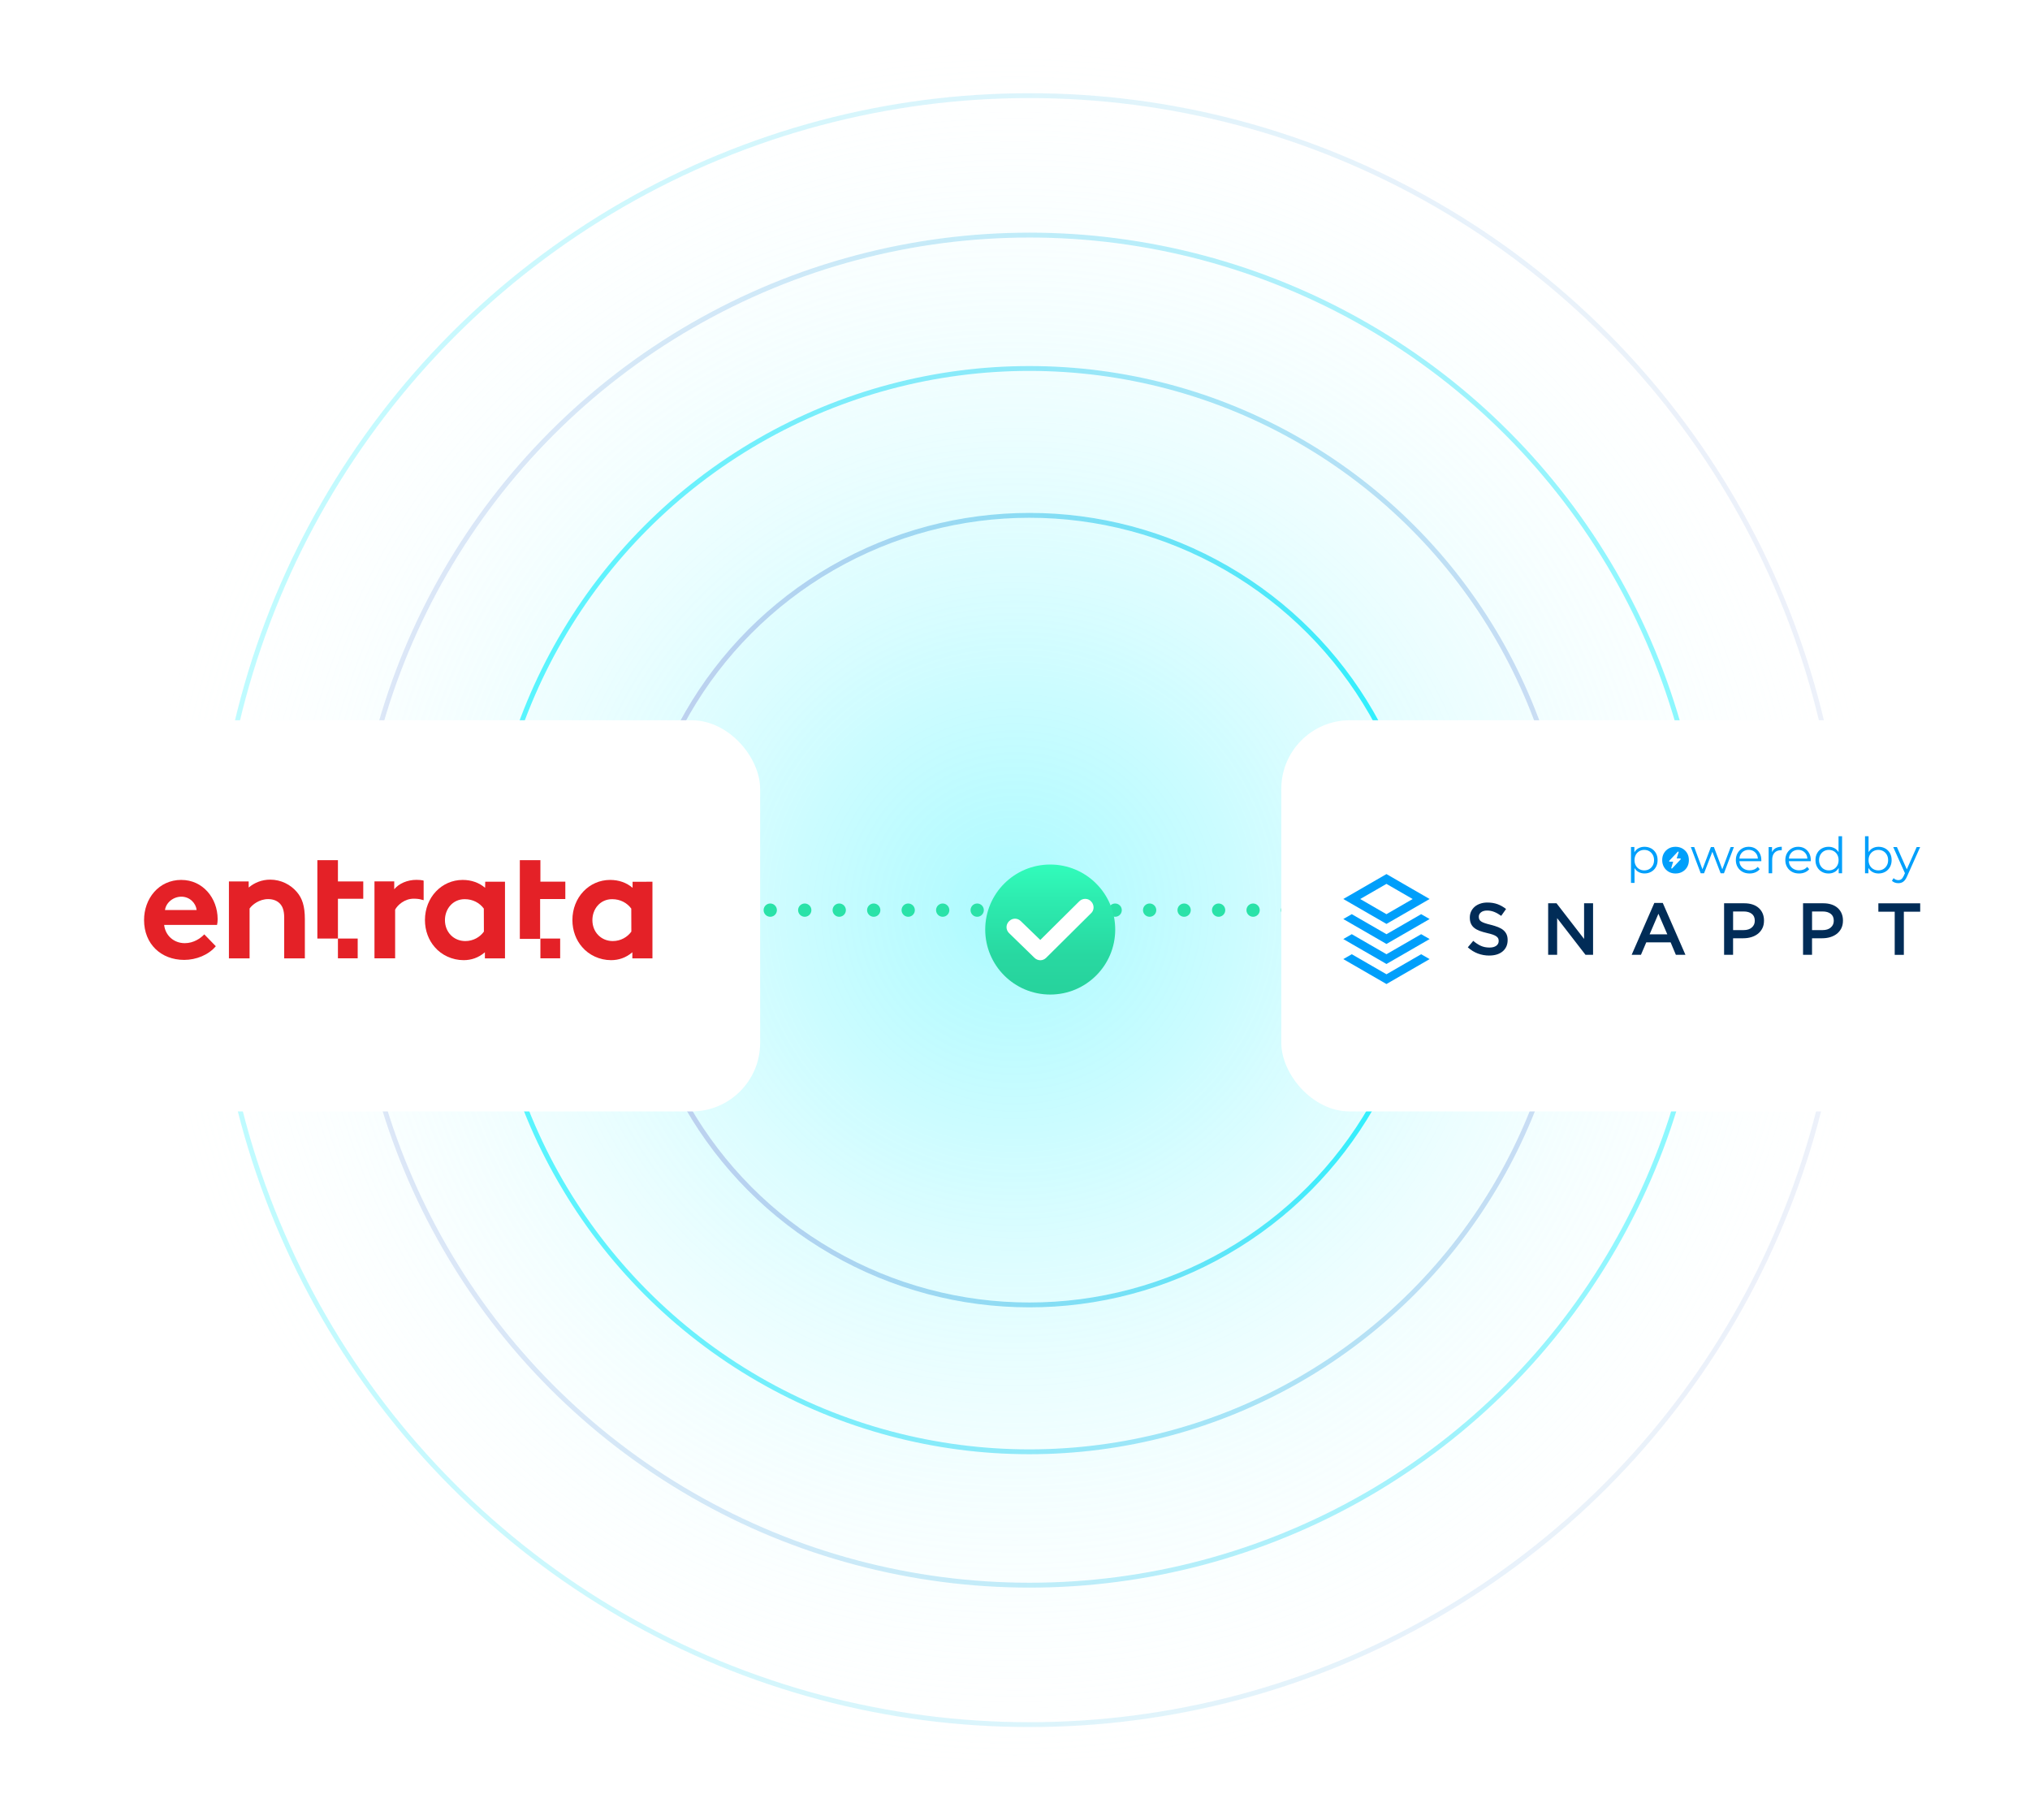 <svg viewBox="0 0 791.07 709.22" xmlns="http://www.w3.org/2000/svg" xmlns:xlink="http://www.w3.org/1999/xlink"><radialGradient id="a" cx="395.54" cy="354.61" gradientUnits="userSpaceOnUse" r="346.59"><stop offset="0" stop-color="#66f7ff" stop-opacity=".55"/><stop offset=".25" stop-color="#87f8ff" stop-opacity=".43"/><stop offset=".78" stop-color="#dbfdff" stop-opacity=".13"/><stop offset="1" stop-color="#fff" stop-opacity="0"/></radialGradient><linearGradient id="b" gradientUnits="userSpaceOnUse" x1="246.4" x2="555.94" y1="354.61" y2="354.61"><stop offset="0" stop-color="#bac9ed"/><stop offset=".11" stop-color="#b3caed"/><stop offset=".27" stop-color="#a2cdef"/><stop offset=".44" stop-color="#86d4f1"/><stop offset=".63" stop-color="#5fdcf5"/><stop offset=".84" stop-color="#2de7fa"/><stop offset="1" stop-color="#00f1ff"/></linearGradient><linearGradient id="c" gradientUnits="userSpaceOnUse" x1="189.19" x2="613.15" y1="354.61" y2="354.61"><stop offset="0" stop-color="#00f1ff"/><stop offset="1" stop-color="#bac9ed"/></linearGradient><linearGradient id="d" x1="137.22" x2="665.13" xlink:href="#b" y1="354.61" y2="354.61"/><linearGradient id="e" gradientTransform="matrix(-1 0 0 -1 -1291.56 -2538.31)" x1="-2011.03" x2="-1374.43" xlink:href="#b" y1="-2892.92" y2="-2892.92"/><filter id="f" filterUnits="userSpaceOnUse" height="166.08" width="291.36" x="492.48" y="273.93"><feOffset dx="2.23" dy="2.23"/><feGaussianBlur result="blur" stdDeviation="2.23"/><feFlood flood-opacity=".2"/><feComposite in2="blur" operator="in"/><feComposite in="SourceGraphic"/></filter><filter id="g" filterUnits="userSpaceOnUse" height="166.08" width="291.36" x="11.76" y="273.86"><feOffset dx="2.23" dy="2.23"/><feGaussianBlur result="blur1" stdDeviation="2.23"/><feFlood flood-opacity=".2"/><feComposite in2="blur1" operator="in"/><feComposite in="SourceGraphic"/></filter><filter id="h" filterUnits="userSpaceOnUse" height="96.24" width="96.24" x="361.05" y="314.1"><feOffset dx="7.56" dy="7.56"/><feGaussianBlur result="blur2" stdDeviation="7.56"/><feFlood flood-opacity=".2"/><feComposite in2="blur2" operator="in"/><feComposite in="SourceGraphic"/></filter><linearGradient id="i" gradientTransform="matrix(0 1 1 0 3285.46 -2064.36)" gradientUnits="userSpaceOnUse" x1="2393.64" x2="2444.44" y1="-2883.76" y2="-2883.76"><stop offset="0" stop-color="#31fcbb"/><stop offset=".28" stop-color="#2debaf"/><stop offset=".7" stop-color="#28d8a1"/><stop offset="1" stop-color="#27d29c"/></linearGradient><circle cx="395.54" cy="354.61" fill="url(#a)" r="346.59"/><path d="m300.16 354.61h203.08" style="fill:none;stroke:#2ae2a8;stroke-dasharray:0 13.44;stroke-linecap:round;stroke-linejoin:round;stroke-width:5.17"/><circle cx="401.17" cy="354.61" fill="none" r="153.82" stroke="url(#b)" stroke-miterlimit="10" stroke-opacity=".85" stroke-width="1.89"/><circle cx="401.17" cy="354.61" fill="none" r="211.04" stroke="url(#c)" stroke-miterlimit="10" stroke-opacity=".65" stroke-width="1.89"/><circle cx="401.17" cy="354.61" fill="none" r="263.01" stroke="url(#d)" stroke-miterlimit="10" stroke-opacity=".45" stroke-width="1.89"/><circle cx="401.17" cy="354.61" fill="none" r="317.35" stroke="url(#e)" stroke-miterlimit="10" stroke-opacity=".25" stroke-width="1.89"/><rect fill="#fff" filter="url(#f)" height="152.42" rx="26.72" width="277.59" x="497.08" y="278.4"/><rect fill="#fff" filter="url(#g)" height="152.42" rx="26.72" width="277.59" x="16.4" y="278.4"/><g filter="url(#h)"><circle cx="401.7" cy="354.61" fill="url(#i)" r="25.33"/><g fill="#fff"><path d="m397.83 365.94c-.67 0-1.33-.27-1.87-.8l-9.87-9.6c-1.07-1.07-1.07-2.67 0-3.73s2.67-1.07 3.73 0l8 7.73 15.6-15.47c1.07-1.07 2.8-1.07 3.73 0 1.07 1.07 1.07 2.8 0 3.73l-17.47 17.33c-.53.53-1.2.8-1.87.8z"/><path d="m397.83 366.57c-.85 0-1.68-.35-2.31-.98l-9.86-9.59c-1.32-1.32-1.32-3.31 0-4.63s3.3-1.32 4.62 0l7.55 7.3 15.16-15.03c.65-.65 1.52-1.02 2.47-.98.86.03 1.64.39 2.18 1.01.63.62.98 1.52.95 2.44-.03.86-.39 1.64-1.01 2.18l-17.44 17.31c-.63.63-1.45.98-2.31.98zm-9.86-14.93c-.52 0-1.02.22-1.42.62s-.62.9-.62 1.42.22 1.02.62 1.42l9.86 9.59c.81.8 2.06.8 2.85 0l17.47-17.33c.39-.34.6-.8.61-1.3.02-.57-.2-1.13-.61-1.54-.34-.39-.8-.6-1.31-.61-.57-.02-1.13.21-1.54.61l-16.04 15.9-8.44-8.16c-.4-.4-.91-.62-1.43-.62z"/></g></g><g fill="#009ffb"><path d="m643.47 330.58c-.77-.43-1.64-.65-2.62-.65-.9 0-1.7.2-2.41.6-.64.36-1.14.89-1.54 1.54v-2.05h-1.32v13.98h1.38v-5.78c.4.62.88 1.14 1.5 1.49.71.41 1.51.61 2.39.61.97 0 1.84-.22 2.62-.66s1.38-1.05 1.82-1.83.66-1.69.66-2.72-.22-1.93-.66-2.71-1.05-1.39-1.82-1.83zm.59 6.64c-.34.6-.79 1.07-1.36 1.4s-1.22.5-1.94.5-1.38-.17-1.95-.5c-.58-.33-1.03-.8-1.36-1.4s-.5-1.3-.5-2.09.17-1.49.5-2.08.79-1.06 1.36-1.4 1.23-.51 1.95-.51 1.37.17 1.94.51 1.02.8 1.36 1.4.51 1.29.51 2.08-.17 1.49-.51 2.09z"/><path d="m655.62 330.6c-.79-.45-1.68-.67-2.69-.67s-1.89.22-2.66.66c-.78.44-1.39 1.05-1.85 1.83s-.68 1.68-.68 2.7.23 1.89.68 2.68 1.07 1.41 1.85 1.86 1.66.67 2.66.67 1.89-.22 2.68-.67 1.41-1.06 1.86-1.85.67-1.68.67-2.69-.22-1.92-.67-2.69-1.06-1.38-1.85-1.83zm-.68 4.23-3.31 3.52c-.08.08-.21.09-.29 0-.06-.05-.08-.14-.06-.21l.74-2.42h-1.38c-.11 0-.21-.09-.21-.21 0-.05.02-.1.06-.14l3.31-3.52c.07-.07.17-.08.25-.04.08.05.12.15.09.24l-.75 2.42h1.38c.11 0 .21.09.21.21 0 .05-.02.1-.06.14z"/><path d="m671.16 338.7-3.26-8.67h-1.18l-3.29 8.67-3.21-8.67h-1.32l3.85 10.21h1.3l3.24-8.38 3.22 8.38h1.3l3.87-10.21h-1.26z"/><path d="m684 330.58c-.74-.43-1.6-.65-2.56-.65s-1.8.22-2.56.67-1.35 1.06-1.79 1.84c-.43.78-.65 1.67-.65 2.68s.23 1.91.68 2.69c.45.79 1.08 1.4 1.88 1.85s1.74.67 2.8.67c.82 0 1.56-.14 2.25-.43.68-.29 1.25-.7 1.7-1.24l-.78-.9c-.39.45-.85.79-1.39 1.01s-1.12.33-1.74.33c-.79 0-1.5-.17-2.11-.5-.62-.33-1.1-.79-1.44-1.38-.29-.49-.42-1.06-.47-1.68h8.55c0-.08 0-.15 0-.22s0-.14 0-.2c0-1.02-.21-1.93-.64-2.71s-1.01-1.39-1.76-1.83zm-6.17 3.94c.05-.57.17-1.1.42-1.55.31-.58.74-1.04 1.3-1.36s1.19-.49 1.88-.49 1.34.16 1.89.49.98.78 1.29 1.35c.25.46.38 1 .43 1.56h-7.22z"/><path d="m690.54 332.08v-2.05h-1.32v10.21h1.38v-5.21c0-1.21.3-2.14.91-2.79s1.45-.98 2.53-.98h.15.15v-1.34c-1 0-1.83.2-2.51.61-.59.36-1.01.89-1.3 1.54z"/><path d="m703.28 330.58c-.74-.43-1.6-.65-2.56-.65s-1.8.22-2.56.67-1.35 1.06-1.79 1.84c-.43.78-.65 1.67-.65 2.68s.23 1.91.68 2.69c.45.79 1.08 1.4 1.88 1.85s1.74.67 2.8.67c.82 0 1.56-.14 2.25-.43.68-.29 1.25-.7 1.7-1.24l-.78-.9c-.39.45-.85.79-1.39 1.01s-1.12.33-1.74.33c-.79 0-1.5-.17-2.11-.5-.62-.33-1.1-.79-1.44-1.38-.29-.49-.42-1.06-.47-1.68h8.55c0-.08 0-.15 0-.22s0-.14 0-.2c0-1.02-.21-1.93-.64-2.71s-1.01-1.39-1.76-1.83zm-6.16 3.94c.05-.57.17-1.1.42-1.55.31-.58.74-1.04 1.3-1.36s1.19-.49 1.88-.49 1.34.16 1.89.49.98.78 1.29 1.35c.25.46.38 1 .43 1.56h-7.22z"/><path d="m716.46 332.01c-.4-.62-.88-1.13-1.49-1.48-.71-.4-1.51-.6-2.4-.6-.97 0-1.84.22-2.62.65s-1.38 1.04-1.82 1.82-.66 1.69-.66 2.72.22 1.93.66 2.71c.44.79 1.05 1.4 1.82 1.84s1.64.66 2.62.66c.91 0 1.71-.2 2.42-.61.63-.36 1.13-.9 1.53-1.56v2.08h1.32v-14.43h-1.38zm-.48 5.21c-.33.6-.79 1.07-1.36 1.4-.58.33-1.23.5-1.95.5s-1.35-.17-1.93-.5c-.57-.33-1.02-.8-1.36-1.4s-.51-1.3-.51-2.09.17-1.5.51-2.1.79-1.06 1.36-1.39 1.21-.5 1.93-.5 1.38.17 1.95.5c.58.33 1.03.79 1.36 1.39s.5 1.3.5 2.1-.17 1.49-.5 2.09z"/><path d="m734.67 330.58c-.77-.43-1.64-.65-2.62-.65-.88 0-1.68.2-2.39.6-.62.35-1.1.86-1.5 1.48v-6.2h-1.38v14.43h1.32v-2.08c.4.66.9 1.2 1.54 1.56.71.41 1.52.61 2.41.61.97 0 1.84-.22 2.62-.66s1.38-1.05 1.82-1.84.66-1.69.66-2.71-.22-1.94-.66-2.72-1.05-1.39-1.82-1.82zm.6 6.64c-.34.6-.79 1.07-1.36 1.4s-1.22.5-1.94.5-1.38-.17-1.95-.5c-.58-.33-1.03-.8-1.36-1.4s-.5-1.3-.5-2.09.17-1.5.5-2.1.79-1.06 1.36-1.39c.58-.33 1.23-.5 1.95-.5s1.37.17 1.94.5 1.02.79 1.36 1.39.51 1.3.51 2.1-.17 1.49-.51 2.09z"/><path d="m746.91 330.03-3.85 8.68-3.85-8.68h-1.44l4.56 10.18-.44 1c-.3.63-.61 1.08-.94 1.33s-.72.38-1.18.38c-.38 0-.72-.07-1.02-.2s-.59-.33-.84-.57l-.64 1.03c.31.31.68.54 1.12.7s.89.23 1.37.23.94-.08 1.34-.24.77-.44 1.12-.83c.34-.39.66-.91.94-1.58l5.11-11.43h-1.37z"/></g><path d="m738.35 355.22h-6.37v-3.27h16.3v3.27h-6.37v16.81h-3.56zm-35.72-3.28h7.92c1.17 0 2.22.16 3.17.47s1.75.77 2.41 1.36 1.17 1.3 1.52 2.12.53 1.74.53 2.75v.06c0 1.13-.21 2.12-.63 2.97s-1 1.56-1.72 2.14c-.73.57-1.58 1.01-2.56 1.31s-2.02.45-3.14.45h-4v6.45h-3.5zm7.62 10.45c1.34 0 2.41-.33 3.18-1.01.78-.67 1.17-1.54 1.17-2.59v-.06c0-1.19-.39-2.09-1.18-2.69-.79-.61-1.84-.91-3.17-.91h-4.11v7.26zm-38.39-10.45h7.92c1.17 0 2.22.16 3.17.47s1.75.77 2.41 1.36 1.17 1.3 1.52 2.12.53 1.74.53 2.75v.06c0 1.13-.21 2.12-.63 2.97-.43.85-1 1.56-1.72 2.14-.73.57-1.58 1.01-2.56 1.31s-2.02.45-3.14.45h-4v6.45h-3.5zm7.61 10.45c1.34 0 2.41-.33 3.18-1.01.78-.67 1.17-1.54 1.17-2.59v-.06c0-1.19-.39-2.09-1.18-2.69-.78-.61-1.84-.91-3.16-.91h-4.11v7.26h4.11zm-34.78-10.59h3.27l8.84 20.22h-3.73l-2.04-4.85h-9.5l-2.07 4.85h-3.62l8.84-20.22zm5.05 12.25-3.47-8.03-3.44 8.03h6.92zm-46.45-12.11h3.27l10.74 13.89v-13.89h3.5v20.08h-2.95l-11.05-14.29v14.29h-3.5v-20.08zm-22.92 20.37c-1.55 0-3.03-.26-4.45-.79-1.41-.53-2.73-1.33-3.93-2.42l2.12-2.52c.98.84 1.96 1.49 2.96 1.94s2.12.67 3.39.67c1.09 0 1.96-.23 2.6-.69s.96-1.07.96-1.84v-.06c0-.36-.06-.68-.19-.96s-.35-.54-.69-.79-.8-.48-1.38-.69c-.59-.21-1.35-.42-2.29-.63-1.08-.25-2.03-.53-2.86-.84s-1.54-.7-2.1-1.15c-.57-.45-1-1-1.29-1.65-.3-.65-.45-1.44-.45-2.35v-.06c0-.86.17-1.65.51-2.37s.81-1.33 1.41-1.84 1.31-.9 2.16-1.19c.84-.29 1.75-.43 2.75-.43 1.47 0 2.8.21 3.97.64 1.18.43 2.28 1.06 3.32 1.88l-1.89 2.67c-.92-.67-1.82-1.18-2.73-1.54-.9-.35-1.81-.53-2.73-.53-1.03 0-1.83.23-2.41.69-.57.46-.86 1.02-.86 1.69v.06c0 .38.07.72.2 1.02s.38.57.73.8c.36.24.85.46 1.47.67.63.21 1.41.43 2.38.66 1.05.27 1.99.57 2.8.89.81.33 1.49.72 2.03 1.19s.95 1.01 1.22 1.63c.28.62.41 1.34.41 2.17v.06c0 .94-.18 1.78-.52 2.53-.35.75-.84 1.38-1.47 1.89-.62.52-1.38.91-2.25 1.18-.88.27-1.85.4-2.9.4" fill="#012c57"/><path d="m540.29 340.56-16.82 9.71 16.82 9.71 16.82-9.71zm-10.23 9.72 10.22-5.9 10.22 5.9-10.22 5.91s-10.22-5.91-10.22-5.91zm10.23 13.71-13.52-7.81-3.3 1.9 16.82 9.71 16.82-9.71-3.3-1.9zm0 7.8-13.52-7.81-3.3 1.9 16.82 9.71 16.82-9.71-3.3-1.9zm0 7.81-13.52-7.81-3.3 1.9 16.82 9.71 16.82-9.71-3.3-1.9z" fill="#009ffb"/><path d="m70.69 342.83c-8.89 0-14.55 7.34-14.55 15.64 0 9.36 6.64 15.53 15.64 15.53 4.62 0 9.46-1.9 12.32-5.33l-4.49-4.62c-1.44 1.52-4.13 3.43-7.59 3.43-4.27 0-7.59-2.96-8.05-7.1h20.61c.14-.6.24-1.44.24-2.26-.03-8.29-5.85-15.28-14.14-15.28zm-6.39 11.73c.35-2.72 3.07-5.19 6.39-5.19s5.68 2.61 5.93 5.19z" fill="#e42127"/><path d="m105.31 342.73c-3.32 0-6.17 1.2-8.4 3.07v-2.37h-7.7v29.97h8.05v-19.42c1.06-1.52 3.81-3.67 7.23-3.67 1.9 0 3.43.6 4.49 1.66s1.77 2.61 1.77 5.58v15.86h8.05v-15.28c0-5.19-1.06-8.16-3.07-10.53-2.47-2.96-6.28-4.87-10.42-4.87z" fill="#e42127"/><path d="m189.05 345.91c-2.37-2.01-5.33-3.07-8.76-3.07-8.16 0-14.69 6.77-14.69 15.64 0 4.13 1.44 7.83 3.81 10.53 2.61 3.07 6.77 5.09 11.26 5.09 2.96 0 5.79-.92 8.29-3.07v2.37h7.83v-29.86h-7.7l-.05 2.39zm-.49 17.08c-1.52 2.12-4.13 3.67-7.23 3.67-4.49 0-7.94-3.43-7.94-8.16 0-4.27 2.96-8.16 7.7-8.16 3.21 0 5.79 1.44 7.45 3.67l.03 8.97z" fill="#e42127"/><path d="m246.51 343.54v2.37c-2.37-2.01-5.33-3.07-8.76-3.07-8.16 0-14.69 6.77-14.69 15.64 0 4.13 1.44 7.83 3.81 10.53 2.61 3.07 6.77 5.09 11.26 5.09 2.96 0 5.79-.92 8.29-3.07v2.37h7.83v-29.86l-7.75.03zm-.49 19.45c-1.52 2.12-4.13 3.67-7.23 3.67-4.49 0-7.94-3.43-7.94-8.16 0-4.27 2.96-8.16 7.7-8.16 3.21 0 5.79 1.44 7.45 3.67l.03 8.97z" fill="#e42127"/><path d="m165 343.05c-.84-.14-1.52-.24-2.72-.24-3.56 0-6.85 1.44-8.65 3.67v-3.07h-7.7v29.97h8.05v-18.96c.92-1.77 3.67-4.27 7.23-4.27 1.2 0 2.37.14 2.96.35l.92.24v-7.7l-.14.22.03-.22z" fill="#e42127"/><path d="m131.69 335.14h-8.02v30.54h8.02v-15.5h9.87v-6.75h-9.87z" fill="#e42127"/><path d="m131.69 365.68h7.7v7.7h-7.7z" fill="#e42127"/><path d="m210.59 343.43v-8.29h-8.02v30.68h7.91v-15.53h9.82v-6.77h-9.74l.03-.08z" fill="#e42127"/><path d="m210.59 365.68h7.7v7.7h-7.7z" fill="#e42127"/></svg>